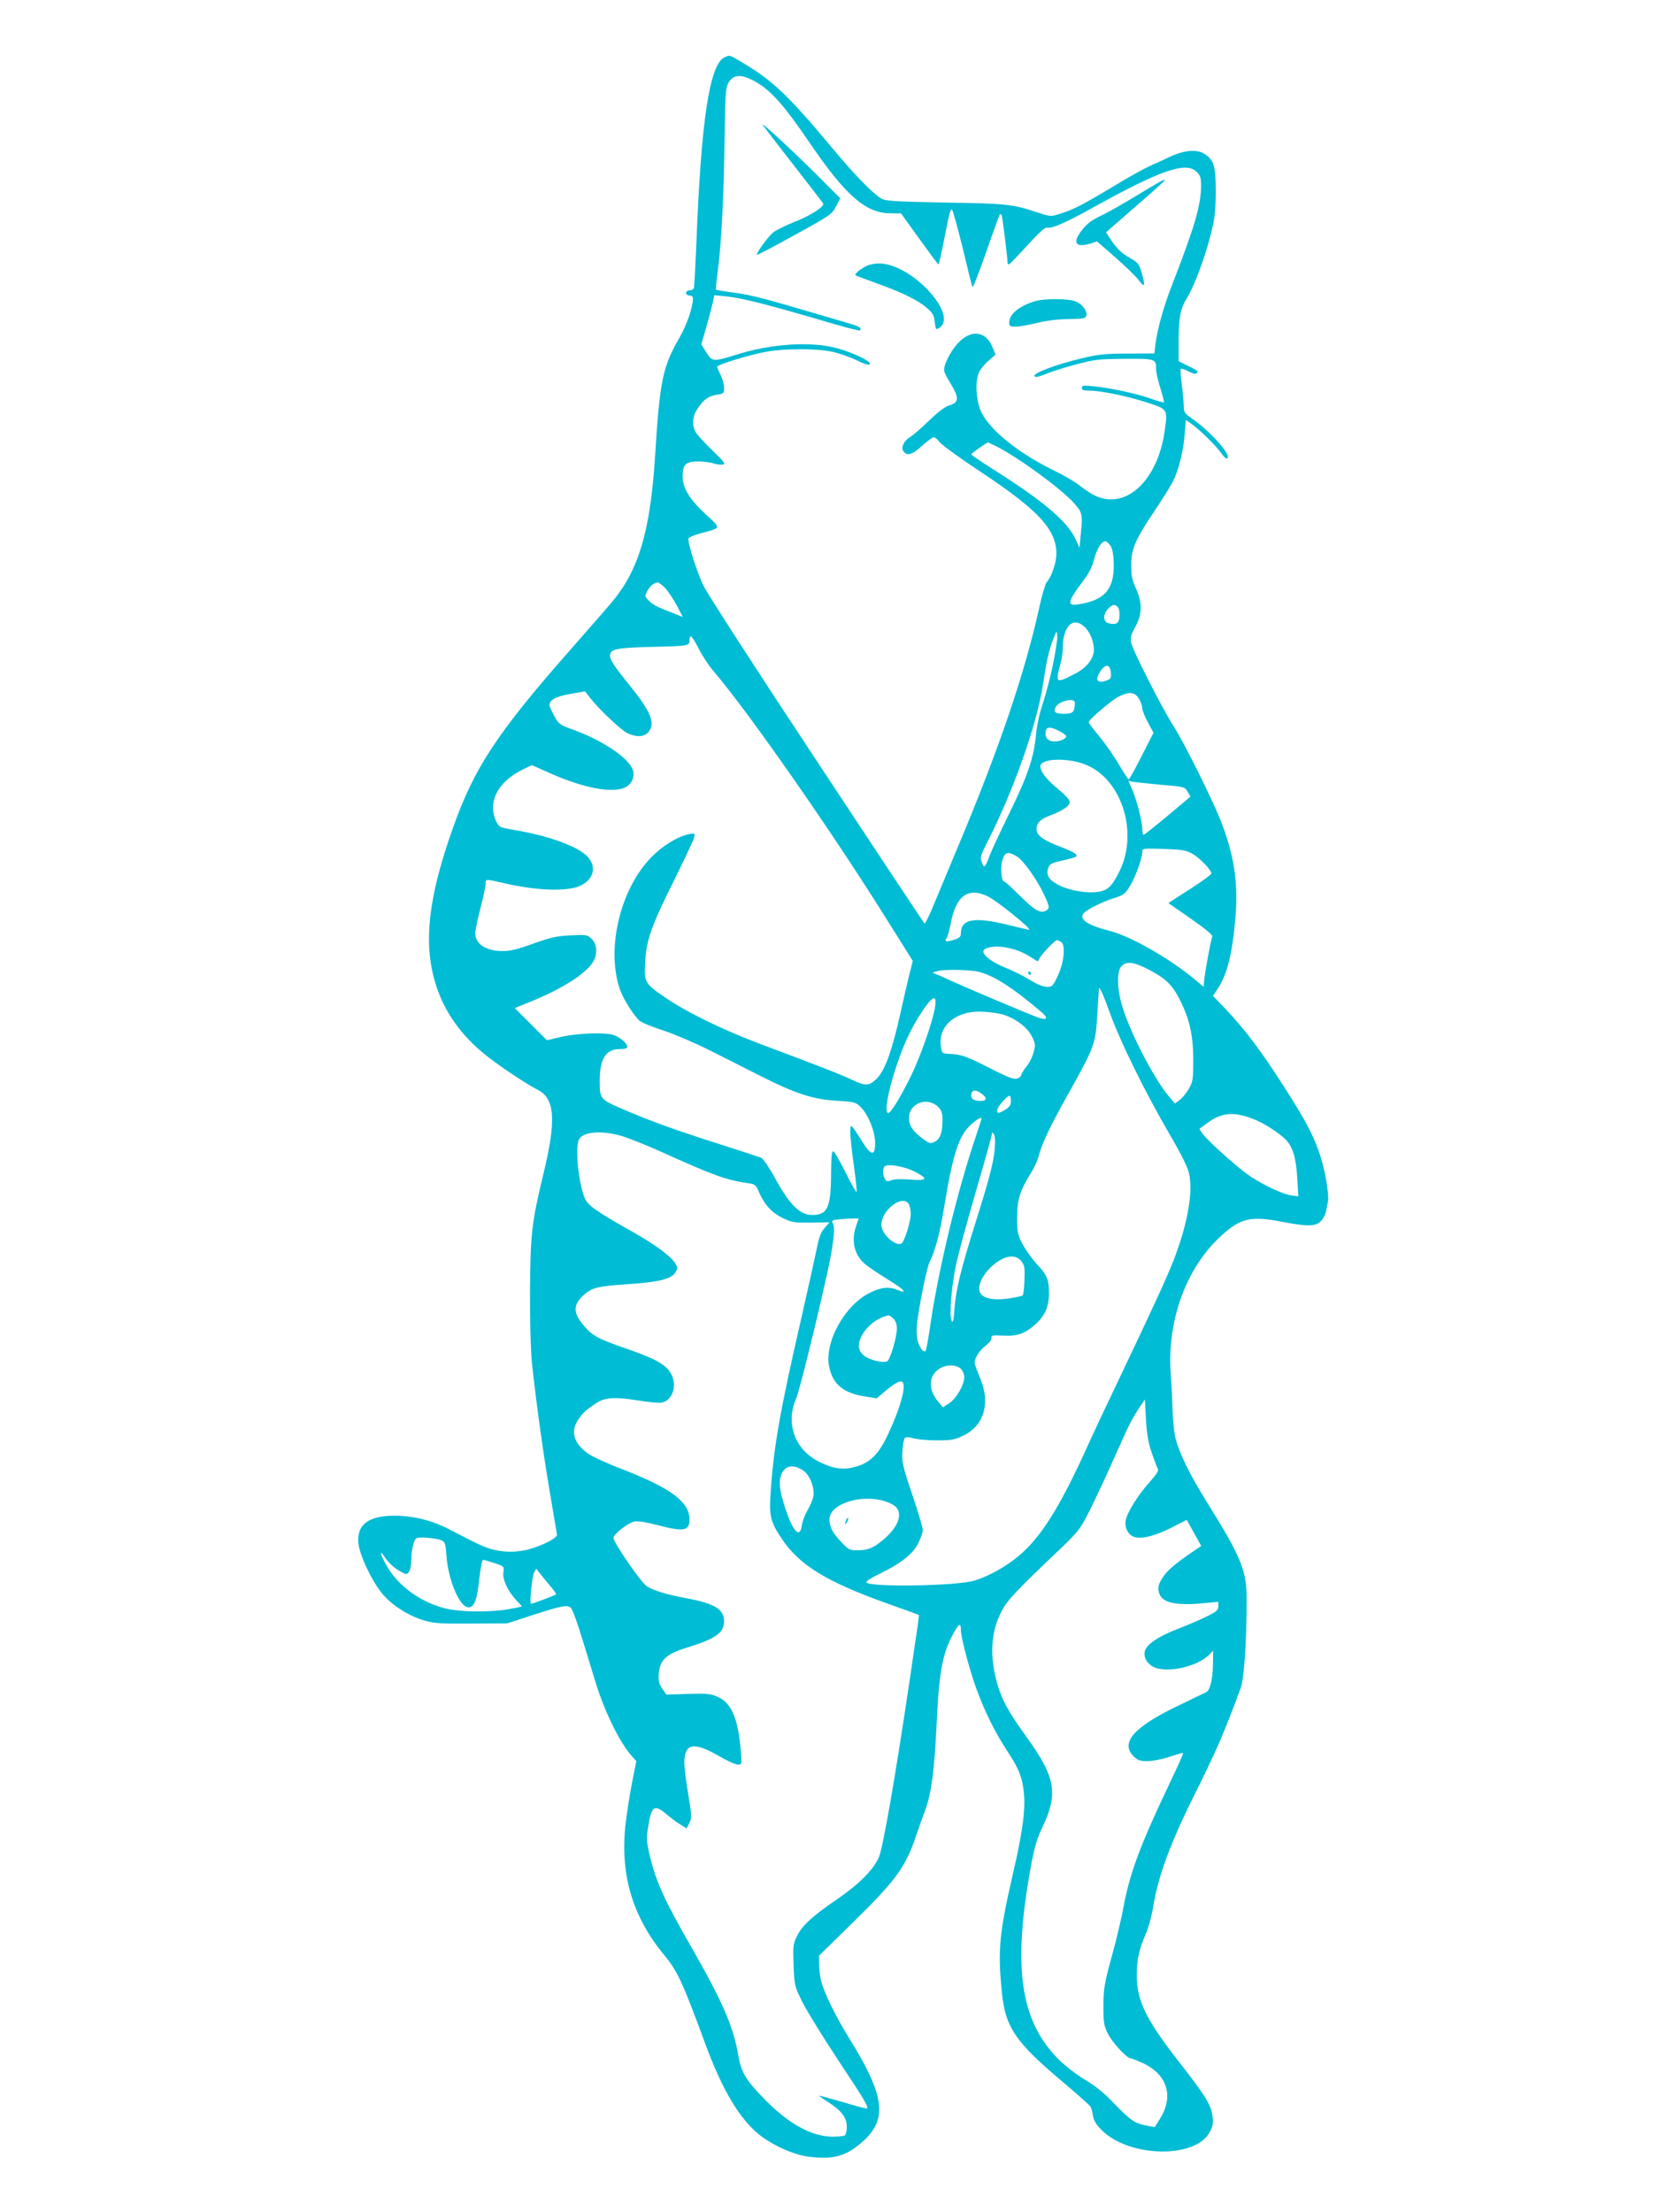 <?xml version="1.0" standalone="no"?>
<!DOCTYPE svg PUBLIC "-//W3C//DTD SVG 20010904//EN"
 "http://www.w3.org/TR/2001/REC-SVG-20010904/DTD/svg10.dtd">
<svg version="1.0" xmlns="http://www.w3.org/2000/svg"
 width="960pt" height="1280pt" viewBox="0 0 960 1280"
 preserveAspectRatio="xMidYMid meet">
<g transform="translate(0,1280) scale(0.1,-0.1)"
fill="#00bcd4" stroke="none">
<path d="M4192 12468 c-86 -42 -135 -365 -162 -1068 -6 -140 -12 -261 -15
-267 -2 -7 -14 -13 -25 -13 -11 0 -20 -7 -20 -15 0 -8 9 -15 20 -15 12 0 20
-7 20 -17 -1 -52 -35 -152 -80 -230 -96 -168 -112 -243 -140 -693 -28 -426
-94 -649 -250 -835 -25 -30 -122 -141 -217 -249 -445 -504 -579 -705 -706
-1068 -137 -388 -167 -647 -101 -875 44 -155 134 -291 267 -405 75 -65 251
-184 329 -224 99 -50 108 -174 34 -480 -70 -289 -77 -356 -79 -689 -1 -172 4
-339 11 -410 24 -224 63 -509 103 -745 22 -129 40 -241 42 -249 3 -23 -111
-77 -192 -92 -55 -9 -89 -10 -142 -2 -68 11 -93 22 -289 124 -99 52 -210 79
-319 79 -151 -1 -217 -52 -207 -159 6 -66 74 -213 134 -287 52 -66 146 -128
236 -157 65 -20 90 -22 281 -21 l210 1 141 46 c173 56 204 62 226 45 11 -8 42
-95 82 -228 36 -118 73 -240 84 -270 52 -147 125 -288 184 -356 l30 -34 -26
-132 c-14 -72 -31 -185 -38 -250 -28 -286 46 -525 231 -747 72 -88 102 -153
232 -506 98 -266 197 -433 312 -526 78 -62 201 -118 289 -128 143 -18 219 4
316 93 139 128 120 263 -83 591 -80 128 -149 271 -164 335 -6 25 -11 68 -11
95 l0 50 194 190 c250 245 305 320 366 500 15 44 39 112 54 152 36 99 53 227
66 501 14 299 34 409 99 524 30 55 41 60 41 19 0 -45 53 -245 95 -356 49 -130
104 -240 172 -344 70 -105 91 -159 99 -258 7 -95 -10 -219 -65 -457 -78 -339
-88 -437 -64 -679 20 -208 77 -292 362 -531 79 -67 148 -128 152 -136 4 -8 11
-32 14 -53 4 -27 19 -51 49 -81 158 -159 539 -168 625 -15 19 34 22 50 18 90
-8 69 -39 119 -183 304 -202 258 -255 365 -256 515 0 91 14 154 52 240 16 36
35 107 44 162 27 168 99 365 230 627 130 260 181 376 276 636 19 52 34 269 34
505 1 169 -30 247 -220 552 -110 176 -172 302 -194 395 -6 29 -13 99 -15 155
-1 57 -6 148 -10 203 -24 310 87 617 290 803 113 104 172 118 351 83 153 -29
198 -28 229 5 14 15 27 43 30 63 4 20 8 44 10 53 6 34 -16 170 -42 251 -31
100 -75 190 -161 327 -161 259 -265 400 -393 535 l-70 73 25 37 c56 83 87 204
105 415 17 205 -8 368 -89 571 -51 126 -208 442 -270 539 -67 105 -238 442
-245 483 -5 27 0 46 24 89 41 73 42 141 4 224 -22 48 -27 74 -27 134 -1 93 25
151 139 320 42 63 88 136 101 162 34 67 61 173 69 272 l7 86 32 -22 c49 -35
142 -126 172 -169 17 -25 31 -36 37 -30 21 21 -102 158 -205 229 -42 29 -48
37 -48 69 0 20 -5 76 -11 125 -7 49 -9 91 -6 94 3 3 23 -4 45 -15 27 -14 43
-17 47 -10 9 13 11 11 -52 43 l-53 26 0 118 c1 139 10 185 50 251 41 66 104
235 137 368 23 90 27 130 28 243 0 152 -10 185 -68 221 -43 27 -116 20 -199
-19 -35 -17 -88 -41 -118 -54 -30 -14 -123 -65 -205 -115 -180 -108 -232 -135
-308 -159 -57 -18 -58 -18 -130 6 -151 49 -177 52 -537 58 -302 6 -349 9 -372
24 -59 39 -158 142 -296 308 -234 280 -330 373 -493 470 -90 55 -85 53 -117
38z m187 -145 c87 -52 160 -135 304 -346 206 -304 326 -410 466 -411 l65 -1
106 -147 c58 -81 107 -147 110 -148 3 0 19 66 34 148 33 165 35 174 46 167 4
-3 31 -101 60 -217 28 -117 53 -220 57 -228 3 -8 38 82 79 200 41 118 77 216
79 219 3 2 7 2 10 -1 5 -5 34 -239 35 -275 0 -7 3 -13 8 -13 4 0 51 49 106
109 68 75 103 107 115 104 28 -7 109 29 273 120 388 215 532 264 593 202 20
-19 25 -34 25 -77 0 -116 -36 -238 -174 -593 -45 -117 -80 -244 -91 -335 l-5
-45 -153 -1 c-128 0 -170 -4 -262 -26 -149 -35 -285 -86 -279 -103 4 -10 18
-8 65 11 33 14 113 39 177 56 107 28 131 31 280 32 179 1 182 0 182 -61 0 -18
11 -67 25 -110 13 -42 22 -79 20 -81 -2 -2 -38 8 -80 23 -87 30 -229 60 -327
70 -59 6 -68 5 -68 -9 0 -12 10 -16 39 -16 68 0 213 -29 329 -66 131 -42 129
-39 112 -164 -39 -287 -221 -460 -399 -380 -24 11 -64 37 -90 58 -25 21 -93
61 -151 89 -219 107 -390 249 -429 356 -24 67 -28 162 -7 210 7 18 32 49 55
69 l42 36 -17 41 c-45 112 -151 106 -231 -13 -18 -26 -38 -65 -44 -86 -11 -35
-9 -41 30 -106 52 -86 51 -112 -4 -129 -27 -8 -66 -37 -119 -89 -44 -42 -92
-84 -107 -93 -37 -22 -56 -59 -43 -81 21 -33 50 -25 108 27 31 28 62 51 69 51
7 0 23 -13 34 -28 12 -16 122 -96 245 -177 328 -218 431 -330 431 -469 0 -51
-28 -133 -57 -166 -7 -8 -26 -71 -41 -140 -83 -380 -233 -821 -470 -1385 -53
-126 -117 -281 -143 -343 -25 -61 -49 -109 -53 -105 -4 5 -285 428 -624 942
-352 532 -634 969 -656 1015 -40 86 -92 253 -85 271 2 6 35 20 73 30 118 31
117 27 29 107 -95 87 -136 154 -136 222 0 69 18 86 90 86 31 0 71 -5 88 -11
17 -6 41 -9 53 -7 20 3 12 13 -60 83 -45 44 -89 92 -97 107 -21 41 -17 90 12
133 36 54 63 73 112 81 40 6 42 8 42 41 0 18 -9 51 -20 73 -11 22 -20 43 -20
48 0 12 189 70 285 87 104 19 292 19 380 0 38 -8 102 -30 141 -49 54 -26 74
-31 78 -21 6 15 -101 66 -189 90 -151 41 -379 27 -580 -36 -140 -43 -143 -43
-178 12 l-29 47 31 106 c16 58 33 121 37 141 l7 37 71 -7 c85 -8 252 -51 548
-138 119 -36 220 -62 223 -59 13 14 0 23 -62 41 -38 11 -160 47 -273 80 -237
70 -311 88 -417 101 -42 6 -78 12 -80 14 -2 2 3 53 11 112 20 149 36 456 39
779 3 229 6 275 20 302 30 56 78 57 166 6z m1384 -2104 c133 -68 374 -244 451
-329 50 -57 52 -63 39 -192 l-6 -68 -23 50 c-47 102 -183 218 -462 395 -78 49
-142 93 -142 96 0 6 90 69 98 69 1 0 22 -10 45 -21z m667 -584 c9 -19 15 -59
15 -105 0 -135 -48 -195 -178 -222 -98 -21 -98 -1 -2 127 35 46 56 87 64 121
16 66 46 116 69 112 9 -2 24 -17 32 -33z m-2582 -236 c17 -18 47 -63 67 -100
l36 -69 -50 20 c-104 40 -121 50 -146 74 -24 25 -25 27 -10 55 15 30 40 50 61
51 7 0 25 -14 42 -31z m2621 -113 c7 -8 11 -32 9 -53 -3 -41 -19 -50 -64 -39
-31 8 -33 51 -2 83 25 27 41 29 57 9z m-190 -116 c30 -31 51 -83 51 -130 0
-50 -42 -103 -105 -136 -89 -47 -105 -50 -105 -22 0 13 7 45 15 72 8 27 15 70
15 95 0 131 61 188 129 121z m-184 -206 c-14 -71 -41 -174 -59 -229 -21 -61
-36 -133 -41 -184 -11 -130 -47 -238 -154 -456 -54 -110 -106 -222 -116 -250
-25 -67 -31 -72 -44 -34 -10 30 -7 40 33 118 148 289 287 681 321 909 22 145
34 197 59 262 20 52 21 53 24 24 2 -17 -9 -89 -23 -160z m-2052 83 c20 -40 58
-98 84 -128 207 -242 696 -943 1022 -1467 l133 -212 -21 -83 c-11 -45 -34
-143 -50 -217 -51 -228 -92 -340 -143 -386 -40 -38 -61 -38 -140 -1 -68 32
-162 69 -543 212 -202 77 -398 172 -516 250 -139 93 -142 98 -136 215 7 130
35 211 167 475 60 121 112 232 116 247 6 27 5 28 -27 22 -66 -13 -153 -66
-219 -133 -180 -183 -263 -526 -184 -763 18 -54 80 -153 115 -184 13 -11 76
-37 139 -57 63 -21 180 -71 260 -111 80 -40 213 -107 295 -149 206 -104 311
-139 447 -146 100 -6 109 -8 136 -34 44 -42 85 -140 86 -206 1 -81 -22 -81
-73 1 -69 110 -70 110 -71 58 0 -24 9 -111 21 -193 11 -82 18 -151 16 -154 -3
-2 -32 48 -64 113 -32 65 -64 120 -70 122 -10 3 -13 -28 -14 -130 -1 -195 -20
-237 -107 -238 -74 0 -132 57 -218 215 -33 60 -68 111 -79 116 -11 4 -128 43
-260 85 -248 79 -402 135 -563 206 -106 46 -112 54 -112 149 0 133 35 189 116
189 30 0 44 4 44 13 0 19 -39 53 -75 67 -46 18 -209 13 -305 -9 l-85 -20 -93
93 -93 93 93 38 c178 72 318 161 359 228 28 46 25 102 -7 134 -25 25 -29 25
-122 21 -82 -4 -115 -12 -217 -48 -96 -35 -132 -43 -182 -43 -94 2 -153 42
-153 105 0 14 14 79 30 143 17 64 30 127 30 141 0 29 -2 29 102 5 189 -44 362
-51 441 -18 79 34 102 106 51 166 -52 62 -234 128 -442 161 -64 11 -74 15 -87
40 -58 113 1 234 149 307 l54 26 103 -46 c197 -88 367 -119 438 -82 40 20 57
66 41 105 -29 70 -179 169 -349 230 -71 25 -78 31 -103 76 -15 27 -28 56 -28
65 0 30 37 49 121 64 l84 15 29 -37 c51 -66 180 -188 218 -206 50 -23 93 -22
118 5 44 47 19 116 -92 254 -107 133 -128 165 -128 191 0 37 39 45 235 50 219
5 225 6 225 38 0 41 13 29 53 -48z m2385 -138 c3 -33 0 -38 -29 -48 -53 -18
-65 8 -28 60 28 40 53 34 57 -12z m162 -151 c11 -18 20 -43 20 -56 0 -13 15
-50 33 -83 l32 -59 -69 -135 c-37 -74 -71 -135 -75 -135 -3 1 -28 39 -56 86
-27 47 -78 120 -112 161 -35 42 -63 79 -63 84 0 15 132 128 173 148 62 31 93
28 117 -11z m-370 -25 c-1 -53 -11 -63 -61 -63 -51 0 -63 8 -53 34 15 39 114
64 114 29z m-90 -163 c22 -11 40 -25 40 -30 0 -14 -35 -30 -67 -30 -34 0 -53
16 -53 45 0 41 21 45 80 15z m146 -192 c210 -78 313 -386 205 -613 -44 -91
-69 -116 -124 -125 -66 -10 -163 6 -225 36 -61 30 -81 60 -66 102 8 23 19 29
82 43 40 9 75 19 78 22 13 12 -10 27 -89 57 -102 39 -139 66 -139 104 0 35 24
58 82 79 69 26 110 54 110 76 0 13 -24 40 -62 71 -72 59 -108 105 -108 136 0
45 150 52 256 12z m445 -119 c133 -11 135 -12 151 -40 l17 -28 -132 -111 c-72
-60 -135 -110 -139 -110 -5 0 -8 15 -8 33 0 43 -32 168 -59 230 l-21 49 28 -6
c15 -2 88 -10 163 -17z m175 -397 c42 -21 114 -96 114 -116 0 -6 -56 -47 -125
-91 l-124 -80 129 -90 c81 -56 128 -95 125 -103 -9 -23 -44 -216 -47 -255 l-3
-37 -55 46 c-145 120 -367 247 -489 278 -129 33 -179 67 -150 102 17 21 111
68 180 89 51 16 60 23 89 71 32 53 70 159 70 196 0 19 5 20 123 16 101 -3 129
-7 163 -26z m-1008 -20 c34 -22 111 -129 148 -207 39 -81 41 -91 15 -105 -32
-16 -65 3 -152 90 -44 44 -84 80 -89 80 -15 0 -22 77 -11 118 15 54 33 59 89
24z m-173 -228 c53 -25 262 -194 240 -194 -3 0 -50 11 -103 24 -212 54 -292
41 -292 -46 0 -18 -8 -26 -41 -36 -44 -14 -58 -10 -41 10 5 7 15 42 22 77 30
167 99 220 215 165z m425 -264 c27 -17 18 -118 -18 -194 -29 -62 -33 -66 -64
-66 -21 0 -57 14 -98 40 -35 22 -98 53 -140 70 -77 31 -130 70 -130 95 0 22
65 35 124 24 62 -11 99 -25 151 -57 l39 -25 15 24 c21 32 86 99 97 99 5 0 16
-5 24 -10z m507 -160 c98 -51 136 -88 179 -172 58 -115 78 -205 79 -348 0
-115 -2 -128 -25 -169 -14 -24 -38 -54 -53 -65 l-28 -21 -34 40 c-90 106 -233
385 -275 536 -27 98 -27 192 0 219 30 30 70 25 157 -20z m-979 -14 c88 -24
194 -92 361 -234 41 -35 28 -48 -26 -28 -62 23 -412 171 -488 206 -38 17 -81
37 -95 42 l-25 11 25 7 c42 13 192 10 248 -4z m756 -241 c60 -166 205 -459
340 -691 72 -123 109 -198 117 -235 24 -109 -10 -296 -91 -504 -42 -106 -100
-233 -322 -700 -58 -121 -145 -305 -192 -410 -151 -329 -259 -497 -384 -600
-73 -61 -171 -115 -252 -140 -102 -32 -617 -40 -627 -10 -2 6 34 29 79 50 123
60 190 113 222 176 14 29 26 63 26 76 0 13 -27 105 -61 205 -56 166 -61 188
-57 250 2 37 8 72 14 78 6 6 23 6 49 -2 22 -6 83 -12 135 -12 82 0 103 3 151
26 124 57 163 191 99 338 -16 38 -30 76 -30 85 0 28 29 73 66 101 21 17 34 34
31 43 -3 14 6 16 67 13 84 -4 127 11 188 66 55 49 78 102 78 179 0 80 -10 105
-73 172 -29 32 -65 84 -82 116 -27 55 -30 69 -29 155 0 102 18 156 84 260 15
25 34 65 40 90 21 78 64 169 179 374 146 262 151 278 161 451 5 77 9 142 9
145 3 15 24 -31 65 -145z m-1015 27 c-16 -83 -79 -264 -133 -378 -59 -122
-120 -224 -136 -224 -19 0 -10 79 24 197 43 147 90 259 149 355 82 130 113
147 96 50z m391 -31 c72 -21 143 -73 169 -124 23 -45 24 -52 12 -95 -6 -26
-25 -64 -42 -84 -16 -20 -29 -41 -29 -47 0 -6 -8 -14 -17 -19 -22 -11 -48 -2
-178 64 -119 61 -156 74 -218 76 -45 2 -46 3 -52 39 -21 125 90 216 250 205
39 -3 86 -10 105 -15z m-116 -462 c30 -23 26 -39 -9 -39 -36 0 -55 10 -55 29
0 37 25 41 64 10z m166 -39 c0 -23 -7 -35 -32 -50 -40 -24 -48 -25 -48 -3 0
17 57 83 72 83 4 0 8 -14 8 -30z m-421 -35 c18 -17 24 -35 25 -67 1 -77 -12
-117 -43 -133 -27 -14 -31 -13 -68 14 -60 43 -83 78 -83 123 0 85 106 125 169
63z m1817 -67 c62 -22 158 -84 196 -124 40 -43 58 -106 65 -223 l6 -103 -44 6
c-57 9 -188 74 -261 129 -77 58 -223 191 -248 226 l-20 29 49 36 c79 58 148
65 257 24z m-1566 -1 c0 -2 -14 -43 -30 -93 -111 -326 -220 -778 -269 -1117
-10 -70 -22 -131 -25 -134 -12 -12 -37 23 -47 63 -4 21 -6 62 -3 89 12 112 57
332 74 365 31 60 60 169 85 325 50 303 84 405 155 469 34 31 60 45 60 33z
m-2093 -97 c42 -11 146 -53 232 -91 304 -138 384 -167 504 -184 45 -6 50 -9
67 -48 32 -76 75 -123 137 -153 54 -27 66 -29 166 -28 l107 2 -28 -33 c-22
-24 -33 -53 -46 -121 -10 -49 -51 -233 -91 -409 -119 -520 -156 -725 -174
-978 -12 -157 -6 -187 62 -289 103 -155 259 -250 617 -378 96 -34 176 -63 177
-64 1 -1 -2 -31 -7 -66 -6 -36 -26 -173 -45 -305 -87 -584 -156 -980 -180
-1033 -34 -75 -118 -158 -254 -250 -135 -93 -191 -145 -221 -208 -20 -40 -22
-57 -18 -164 5 -119 5 -121 51 -214 26 -51 119 -203 208 -337 158 -238 182
-279 162 -279 -6 0 -69 17 -142 39 -72 21 -131 37 -131 35 0 -2 24 -19 53 -37
77 -50 107 -89 107 -142 0 -24 -5 -47 -12 -51 -7 -4 -39 -7 -73 -7 -117 2
-247 72 -381 207 -116 117 -144 162 -161 260 -29 171 -92 315 -273 631 -157
273 -205 380 -241 533 -17 72 -19 94 -10 152 21 133 35 144 110 81 25 -21 61
-48 80 -59 l34 -21 14 26 c17 33 17 46 -7 188 -11 66 -20 140 -20 165 0 113
53 124 196 42 49 -29 100 -52 113 -52 24 0 24 1 18 78 -16 190 -54 279 -134
314 -40 18 -62 20 -171 17 l-126 -4 -24 35 c-20 29 -23 44 -20 88 7 77 44 112
157 147 171 52 221 87 221 154 0 71 -56 104 -225 135 -107 20 -179 42 -221 67
-33 20 -194 254 -194 281 0 22 87 89 123 95 20 3 72 -5 131 -21 151 -40 186
-34 186 31 0 103 -104 181 -391 293 -87 33 -176 74 -198 91 -82 59 -101 127
-55 195 30 43 40 52 103 95 54 35 108 38 257 14 53 -9 110 -13 125 -10 64 14
90 105 49 172 -29 48 -89 82 -242 135 -176 61 -207 77 -257 135 -66 76 -67
122 -3 180 47 43 79 51 258 63 175 12 247 29 271 66 15 24 15 29 2 52 -23 41
-117 111 -251 186 -206 116 -257 152 -274 193 -34 81 -55 266 -37 332 13 50
121 64 240 31z m2169 -79 c-7 -78 -33 -179 -116 -441 -80 -255 -109 -375 -117
-483 -4 -66 -9 -84 -16 -71 -16 28 -1 210 28 339 15 66 67 257 116 425 49 167
89 311 89 320 1 11 3 10 12 -4 6 -12 8 -44 4 -85z m-467 -128 c85 -43 80 -56
-20 -48 -52 4 -94 3 -111 -4 -23 -9 -29 -7 -38 9 -14 26 -13 67 3 74 26 12
113 -5 166 -31z m-29 -192 c5 -11 10 -35 10 -54 0 -47 -38 -167 -55 -173 -37
-15 -115 58 -115 108 0 88 126 182 160 119z m-305 -122 c-23 -63 -19 -125 10
-175 24 -41 48 -59 204 -157 67 -42 81 -64 26 -41 -52 21 -96 17 -163 -17
-149 -74 -268 -297 -232 -436 23 -96 84 -144 205 -163 l68 -11 46 39 c55 47
88 65 101 57 28 -17 -9 -151 -84 -310 -52 -109 -100 -157 -182 -181 -72 -21
-129 -14 -212 27 -143 70 -199 224 -134 370 17 39 116 437 178 719 35 157 48
264 35 288 -10 18 -8 21 17 25 15 2 50 5 79 6 l52 1 -14 -41z m955 -206 c19
-25 21 -38 18 -110 -1 -45 -6 -84 -10 -88 -4 -4 -40 -12 -82 -18 -93 -13 -152
1 -167 39 -18 50 46 145 126 187 48 26 90 21 115 -10z m-740 -333 c13 -13 20
-33 20 -57 0 -50 -40 -184 -57 -190 -27 -11 -104 9 -133 33 -21 18 -30 35 -30
57 0 72 89 163 173 176 4 0 16 -8 27 -19z m390 -290 c11 -11 20 -33 20 -48 0
-45 -46 -124 -87 -151 l-37 -24 -28 34 c-59 70 -55 151 10 191 38 24 97 23
122 -2z m1104 -484 c15 -44 31 -87 36 -95 6 -11 -8 -32 -49 -78 -66 -74 -128
-173 -137 -219 -8 -43 14 -85 50 -97 42 -14 124 7 221 57 l82 42 42 -75 42
-76 -22 -15 c-104 -69 -164 -117 -190 -152 -37 -51 -43 -76 -30 -111 20 -53
104 -69 269 -52 l72 7 0 -26 c0 -22 -10 -31 -67 -59 -38 -19 -111 -50 -165
-71 -105 -40 -173 -83 -190 -121 -16 -36 6 -80 49 -101 77 -36 250 2 318 70
l25 25 -1 -77 c-1 -86 -16 -151 -39 -163 -8 -4 -85 -41 -170 -82 -249 -120
-328 -211 -251 -288 25 -25 37 -29 81 -29 29 0 85 11 127 25 42 14 77 24 79
22 3 -2 -30 -76 -72 -163 -176 -370 -236 -529 -274 -734 -11 -63 -42 -191 -68
-285 -42 -153 -46 -181 -47 -280 0 -97 3 -116 25 -160 24 -51 111 -145 133
-145 7 0 39 -13 72 -28 142 -68 179 -193 95 -325 l-28 -45 -46 9 c-69 13 -93
29 -188 127 -59 62 -112 105 -169 138 -45 27 -112 78 -149 114 -227 224 -272
535 -164 1125 20 107 35 159 65 220 94 197 78 291 -91 525 -105 145 -143 215
-170 310 -44 159 -37 293 23 412 32 65 85 122 334 358 116 111 122 119 181
235 33 66 97 203 142 305 82 184 99 220 149 294 l26 39 6 -114 c5 -86 13 -134
33 -193z m-2013 -107 c36 -25 63 -98 56 -145 -3 -19 -19 -57 -34 -82 -15 -26
-30 -65 -33 -86 -10 -81 -50 -42 -95 94 -33 100 -40 151 -26 193 19 58 73 69
132 26z m466 -174 c27 -8 58 -24 68 -35 40 -44 10 -119 -74 -189 -58 -49 -88
-61 -150 -61 -45 0 -52 3 -95 50 -50 53 -66 85 -66 130 0 87 178 146 317 105z
m-2566 -226 c24 -10 27 -16 32 -88 11 -146 77 -301 128 -301 33 0 50 43 62
162 7 62 17 113 22 113 6 0 35 -9 67 -19 55 -19 56 -20 51 -52 -7 -40 25 -110
73 -161 19 -20 34 -37 34 -38 0 -1 -35 -8 -77 -16 -109 -19 -281 -17 -368 5
-144 37 -270 129 -337 246 -39 67 -46 104 -10 48 18 -27 50 -58 78 -74 45 -26
47 -27 60 -9 8 10 14 42 14 69 0 57 14 116 30 126 15 9 108 1 141 -11z m630
-262 c23 -27 39 -50 37 -52 -5 -5 -136 -55 -145 -55 -10 0 5 158 18 182 l12
22 19 -25 c10 -13 37 -46 59 -72z"/>
<path d="M4415 12075 c16 -22 99 -130 185 -240 86 -110 159 -205 163 -212 11
-17 -72 -71 -171 -109 -47 -19 -99 -45 -117 -58 -30 -24 -102 -123 -94 -130 2
-2 101 49 219 115 206 113 215 120 238 165 l24 47 -79 79 c-150 153 -397 383
-368 343z"/>
<path d="M6585 11673 c-77 -47 -167 -98 -200 -114 -71 -34 -96 -53 -130 -98
-50 -69 -29 -95 56 -70 l37 12 107 -93 c59 -52 120 -111 136 -133 34 -47 38
-31 14 50 -14 46 -21 54 -69 82 -50 28 -78 57 -119 121 l-17 26 170 148 c94
81 170 150 170 152 0 10 -23 -3 -155 -83z"/>
<path d="M5026 11266 c-37 -14 -85 -51 -75 -59 2 -2 58 -23 124 -47 145 -52
237 -97 289 -142 33 -29 41 -43 45 -82 6 -46 6 -46 29 -31 102 72 -142 347
-328 369 -27 4 -60 0 -84 -8z"/>
<path d="M5985 11056 c-90 -28 -145 -75 -145 -122 0 -21 5 -24 38 -24 20 0 75
10 122 21 55 14 120 22 183 23 84 1 98 3 103 19 8 26 -22 66 -61 83 -43 17
-185 18 -240 0z"/>
<path d="M5950 7170 c0 -5 5 -10 11 -10 5 0 7 5 4 10 -3 6 -8 10 -11 10 -2 0
-4 -4 -4 -10z"/>
<path d="M4896 4005 c-9 -26 -7 -32 5 -12 6 10 9 21 6 23 -2 3 -7 -2 -11 -11z"/>
</g>
</svg>
